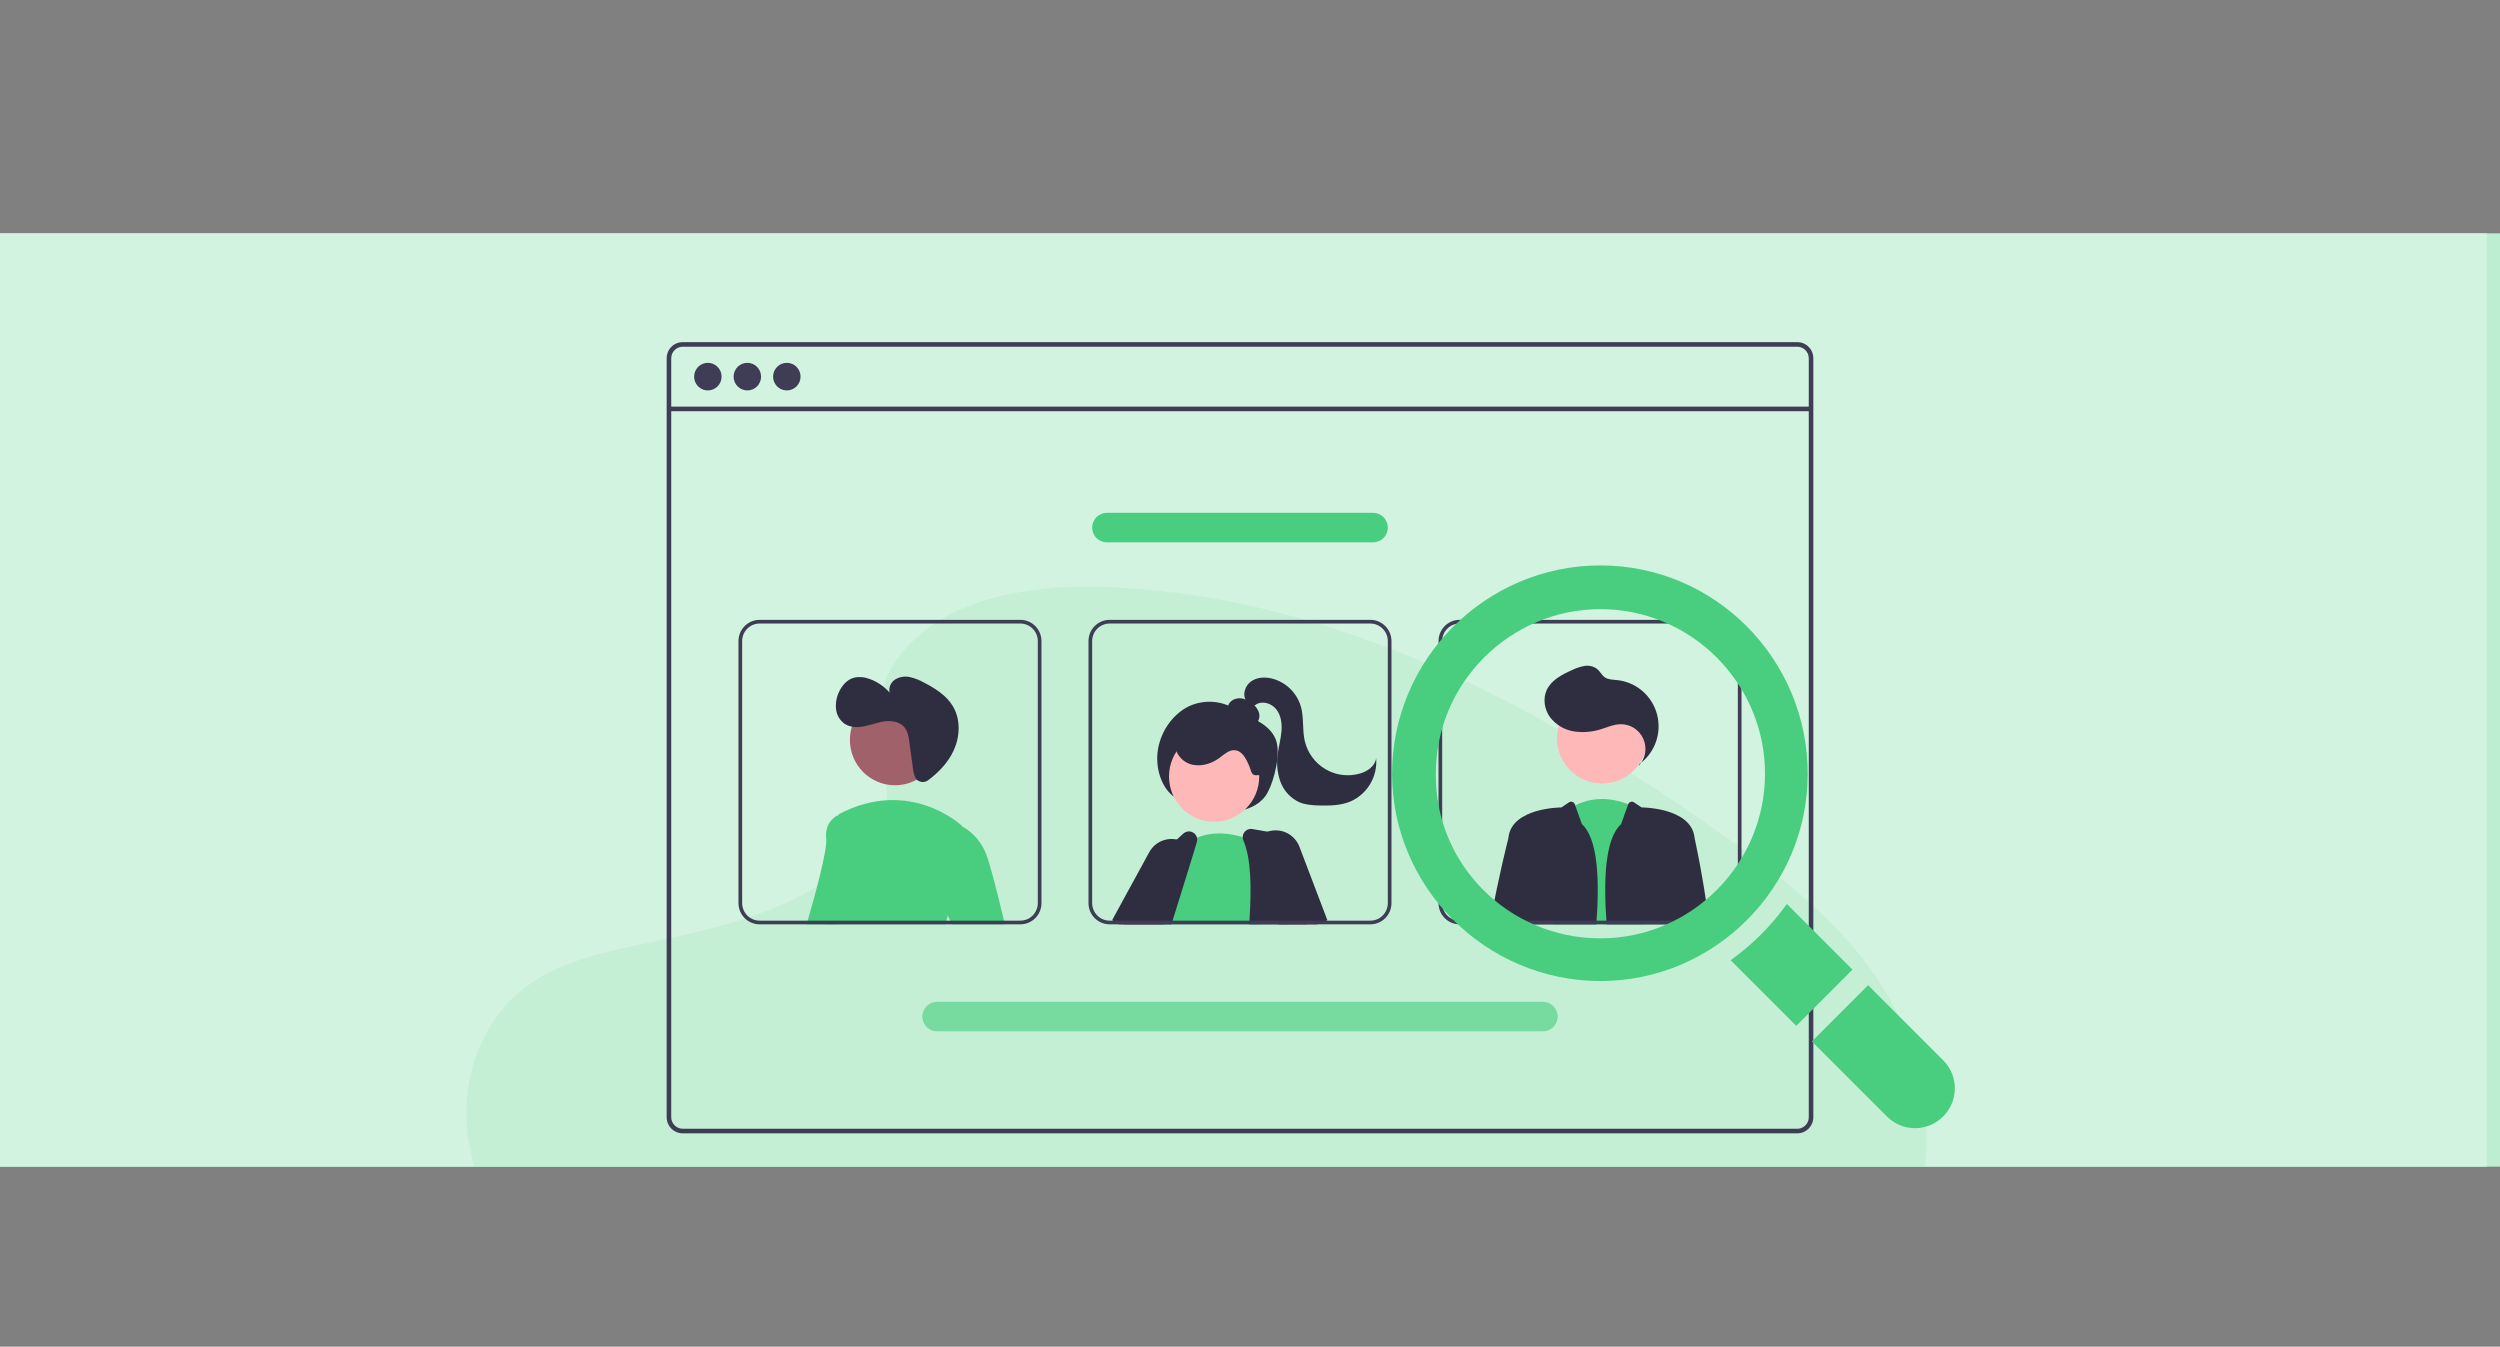 <svg width="375" height="202" viewBox="0 0 375 202" fill="none" xmlns="http://www.w3.org/2000/svg">
<rect x="0" y="0" width="375" height="202" fill="#808080" stroke="none"/>
<rect width="375" height="140" transform="translate(0 35)" fill="#BDEED1"/>
<g clip-path="url(#clip0_4253_2008)">
<rect width="373" height="140" transform="translate(0 35)" fill="#D1F3DF"/>
<path opacity="0.1" d="M137.581 95.546C145.015 88.932 156.679 87.576 167.295 88.103C200.644 89.759 230.747 105.86 256.785 124.072C266.213 130.664 275.494 137.769 281.612 146.848C294.078 165.328 290.373 190.933 273.054 206.157C267.16 211.339 260.016 215.315 252.682 218.828C239.641 225.089 225.57 230.113 210.772 231.548C200.217 232.566 189.532 231.739 179.041 230.317C149.726 226.336 120.951 217.543 96.834 202.516C86.256 195.917 76.284 187.718 71.924 177.043C67.563 166.369 70.354 152.847 81.156 146.53C85.623 143.918 90.965 142.737 96.193 141.631C103.891 140 111.711 138.392 118.659 135.077C125.833 131.653 134.328 125.029 132.905 117.45C131.384 109.304 130.161 102.161 137.581 95.546Z" fill="#49CE7F"/>
</g>
<g clip-path="url(#clip1_4253_2008)">
<path d="M269.595 51.32H102.402C101.765 51.32 101.154 51.575 100.704 52.027C100.254 52.48 100.001 53.093 100 53.733V167.586C100.001 168.226 100.254 168.84 100.704 169.292C101.154 169.745 101.765 169.999 102.402 170H269.595C269.943 170 270.286 169.924 270.601 169.778C270.916 169.632 271.196 169.419 271.422 169.153C271.441 169.132 271.458 169.11 271.474 169.087C271.617 168.91 271.733 168.713 271.818 168.502C271.939 168.212 272.001 167.901 272 167.586V53.733C271.999 53.093 271.746 52.479 271.295 52.026C270.844 51.574 270.233 51.319 269.595 51.32ZM271.314 167.586C271.314 167.923 271.216 168.252 271.03 168.533C270.866 168.78 270.642 168.982 270.38 169.12C270.138 169.246 269.869 169.311 269.595 169.311H102.402C101.947 169.31 101.511 169.128 101.189 168.805C100.867 168.482 100.686 168.043 100.686 167.586V53.733C100.686 53.276 100.867 52.838 101.189 52.514C101.511 52.191 101.947 52.009 102.402 52.009H269.595C270.051 52.009 270.488 52.19 270.81 52.514C271.132 52.837 271.314 53.276 271.314 53.733V167.586Z" fill="#3F3D56"/>
<path d="M271.656 60.993H100.342V61.683H271.656V60.993Z" fill="#3F3D56"/>
<path d="M106.179 58.565C107.316 58.565 108.238 57.638 108.238 56.495C108.238 55.351 107.316 54.425 106.179 54.425C105.041 54.425 104.119 55.351 104.119 56.495C104.119 57.638 105.041 58.565 106.179 58.565Z" fill="#3F3D56"/>
<path d="M112.101 58.565C113.238 58.565 114.161 57.638 114.161 56.495C114.161 55.351 113.238 54.425 112.101 54.425C110.963 54.425 110.041 55.351 110.041 56.495C110.041 57.638 110.963 58.565 112.101 58.565Z" fill="#3F3D56"/>
<path d="M118.023 58.565C119.161 58.565 120.083 57.638 120.083 56.495C120.083 55.351 119.161 54.425 118.023 54.425C116.885 54.425 115.963 55.351 115.963 56.495C115.963 57.638 116.885 58.565 118.023 58.565Z" fill="#3F3D56"/>
<path d="M176.291 119.653C174.231 118.305 173.206 115.173 173.711 112.309C174.216 109.445 176.117 106.978 178.396 105.914C179.504 105.412 180.72 105.194 181.933 105.281C183.145 105.367 184.318 105.755 185.345 106.41C187.434 107.694 190.39 108.398 191.382 110.967C192.145 112.941 191.178 116.951 190.151 118.868C189.264 120.526 187.578 121.284 185.995 121.613C184.242 121.973 182.434 121.949 180.691 121.545C178.949 121.141 177.313 120.366 175.894 119.272L176.291 119.653Z" fill="#2F2E41"/>
<path d="M175.217 134.866L173.57 137.72L173.352 138.096L173.035 138.65H168.179L168.507 138.096L169.355 136.659L171.333 133.305L173.572 134.204L175.217 134.866Z" fill="#FFB8B8"/>
<path d="M167.816 138.65L166.929 138.096L166.818 138.027L172.385 127.832C172.625 127.391 172.949 127.002 173.339 126.688C173.729 126.373 174.177 126.139 174.658 126C175.264 125.818 175.907 125.795 176.525 125.931C176.886 126.007 177.233 126.138 177.555 126.318C177.688 126.391 177.816 126.473 177.938 126.562C178.409 126.894 178.796 127.332 179.067 127.841C179.391 128.437 179.551 129.109 179.53 129.787C179.51 130.466 179.31 131.127 178.952 131.702L176.806 135.148L174.972 138.096L174.627 138.65H167.816Z" fill="#2F2E41"/>
<path d="M182.118 123.271C185.854 123.271 188.883 120.227 188.883 116.473C188.883 112.718 185.854 109.674 182.118 109.674C178.381 109.674 175.353 112.718 175.353 116.473C175.353 120.227 178.381 123.271 182.118 123.271Z" fill="#FFB8B8"/>
<path d="M188.909 138.65H173.702L173.771 138.453C173.732 138.334 173.696 138.215 173.663 138.096C173.628 137.972 173.597 137.844 173.57 137.72C173.323 136.561 173.323 135.363 173.572 134.204C174.413 130.058 177.765 126.689 177.765 126.689C177.822 126.645 177.88 126.603 177.938 126.562C178.437 126.195 178.978 125.89 179.55 125.654C182.04 124.616 184.651 125.034 186.405 125.571C187.016 125.757 187.614 125.985 188.193 126.255C188.397 126.352 188.507 126.412 188.507 126.412L188.68 131.73L188.89 138.096L188.909 138.65Z" fill="#49CE7F"/>
<path d="M195.944 138.096L194.781 132.156L193.608 126.166C193.559 125.919 193.437 125.692 193.258 125.516C193.078 125.339 192.85 125.221 192.603 125.178L190.146 124.752L187.86 124.356C187.639 124.316 187.412 124.337 187.203 124.418C186.993 124.498 186.81 124.635 186.672 124.812C186.501 125.028 186.406 125.295 186.405 125.571C186.405 125.741 186.44 125.91 186.507 126.066C187.7 128.862 187.722 133.288 187.419 138.096C187.405 138.279 187.394 138.464 187.38 138.65H196.054L195.944 138.096Z" fill="#2F2E41"/>
<path d="M179.55 125.654C179.499 125.453 179.399 125.267 179.26 125.114C179.12 124.961 178.944 124.845 178.749 124.777C178.554 124.709 178.345 124.69 178.141 124.724C177.937 124.757 177.744 124.841 177.58 124.967L176.525 125.931L172.206 129.883C172.072 130.005 171.966 130.155 171.898 130.324C171.41 131.494 170.46 133.806 169.355 136.659C169.176 137.125 168.992 137.603 168.802 138.096C168.736 138.279 168.664 138.464 168.592 138.65H175.71C175.768 138.464 175.826 138.279 175.883 138.096C176.2 137.091 176.509 136.106 176.806 135.148C177.676 132.366 178.461 129.839 179.068 127.841C179.235 127.287 179.389 126.776 179.527 126.307C179.592 126.095 179.6 125.87 179.55 125.654Z" fill="#2F2E41"/>
<path d="M197.541 138.65H198.001L197.938 138.495L197.77 138.096L195.178 131.915L194.781 132.156L191.597 134.091L193.231 138.096L193.457 138.65H196.054H197.541Z" fill="#FFB8B8"/>
<path d="M194.914 127.013C194.563 126.091 193.871 125.34 192.982 124.919C192.094 124.497 191.077 124.437 190.146 124.752C190.027 124.791 189.91 124.838 189.796 124.89C189.143 125.183 188.587 125.656 188.193 126.255C188.032 126.494 187.9 126.751 187.799 127.021C187.62 127.491 187.536 127.991 187.55 128.493C187.565 128.995 187.679 129.489 187.884 129.947L188.68 131.73L191.528 138.096L191.776 138.65H197.541L197.938 138.495L198.968 138.096L199.111 138.041L194.914 127.013Z" fill="#2F2E41"/>
<path d="M187.431 108.665C187.667 108.736 187.919 108.726 188.15 108.639C188.38 108.551 188.575 108.389 188.704 108.179C188.827 107.965 188.899 107.725 188.915 107.478C188.931 107.231 188.891 106.984 188.797 106.755C188.605 106.299 188.303 105.898 187.917 105.589C187.479 105.191 186.946 104.913 186.37 104.784C186.082 104.721 185.784 104.722 185.496 104.786C185.209 104.849 184.938 104.974 184.703 105.152C184.472 105.336 184.3 105.585 184.211 105.867C184.121 106.149 184.117 106.452 184.2 106.736C184.375 107.247 184.849 107.589 185.323 107.843C186.263 108.348 187.3 108.644 188.364 108.712L187.431 108.665Z" fill="#2F2E41"/>
<path d="M188.747 116.27C187.659 116.42 187.799 115.864 187.364 114.851C186.928 113.838 186.345 112.636 185.252 112.534C184.356 112.449 183.618 113.169 182.892 113.704C181.598 114.656 179.855 115.122 178.356 114.551C176.856 113.98 175.814 112.184 176.383 110.677C176.56 110.261 176.82 109.886 177.148 109.575C177.475 109.264 177.862 109.024 178.285 108.87C179.135 108.566 180.037 108.44 180.936 108.5C182.936 108.564 184.898 109.069 186.683 109.978C187.914 110.607 189.114 111.507 189.581 112.814C190.048 114.12 190.356 115.956 189.02 116.31L188.747 116.27Z" fill="#2F2E41"/>
<path d="M186.875 105.07C186.337 104.13 186.781 102.84 187.661 102.211C188.541 101.583 189.72 101.521 190.77 101.774C191.808 102.036 192.759 102.569 193.528 103.317C194.297 104.066 194.856 105.005 195.15 106.039C195.595 107.684 195.33 109.45 195.708 111.112C195.909 111.998 196.288 112.833 196.822 113.566C197.357 114.298 198.035 114.914 198.815 115.373C199.594 115.833 200.46 116.127 201.357 116.238C202.254 116.349 203.165 116.274 204.032 116.018C205.162 115.685 206.31 114.874 206.421 113.696C206.538 115.049 206.231 116.405 205.543 117.574C204.856 118.742 203.821 119.666 202.585 120.214C201.129 120.825 199.505 120.864 197.929 120.824C196.901 120.797 195.85 120.735 194.902 120.336C194.246 120.035 193.657 119.606 193.168 119.073C192.679 118.541 192.301 117.916 192.056 117.234C191.573 115.865 191.443 114.395 191.677 112.962C191.832 111.847 192.141 110.754 192.227 109.631C192.313 108.509 192.15 107.31 191.461 106.422C190.772 105.534 189.457 105.081 188.478 105.628C188.084 105.848 187.767 106.207 187.339 106.349C186.912 106.491 186.306 106.242 186.345 105.791L186.875 105.07Z" fill="#2F2E41"/>
<path d="M233.04 138.65L233.093 138.096L234.646 121.854C235.155 121.453 235.703 121.103 236.28 120.81C239.477 119.191 242.562 119.966 244.232 120.636C244.674 120.81 245.101 121.02 245.51 121.264L246.419 138.096L246.449 138.65H233.04Z" fill="#49CE7F"/>
<path d="M240.316 117.531C244.052 117.531 247.081 114.487 247.081 110.732C247.081 106.978 244.052 103.934 240.316 103.934C236.579 103.934 233.55 106.978 233.55 110.732C233.55 114.487 236.579 117.531 240.316 117.531Z" fill="#FFB8B8"/>
<path d="M245.805 114.877C246.308 114.345 246.641 113.674 246.764 112.95C246.886 112.226 246.791 111.482 246.492 110.813C246.192 110.143 245.701 109.578 245.081 109.19C244.461 108.802 243.74 108.607 243.01 108.632C242.075 108.663 241.193 109.048 240.3 109.33C238.947 109.793 237.504 109.923 236.09 109.711C234.668 109.489 233.385 108.728 232.505 107.584C231.668 106.428 231.407 104.824 231.998 103.524C232.681 102.023 234.276 101.196 235.776 100.524C236.381 100.219 237.027 100.006 237.693 99.89C238.027 99.835 238.369 99.849 238.697 99.932C239.026 100.015 239.333 100.165 239.601 100.374C240.023 100.738 240.27 101.286 240.729 101.601C241.245 101.957 241.916 101.947 242.538 102.01C243.941 102.151 245.268 102.718 246.342 103.636C247.417 104.553 248.188 105.777 248.553 107.146C248.918 108.514 248.859 109.962 248.386 111.296C247.912 112.63 247.045 113.788 245.901 114.616L245.805 114.877Z" fill="#2F2E41"/>
<path d="M237.288 123.622L236.28 120.81L236.217 120.635C236.187 120.552 236.139 120.476 236.076 120.415C236.013 120.353 235.936 120.307 235.853 120.279C235.769 120.252 235.681 120.243 235.594 120.255C235.506 120.267 235.423 120.299 235.35 120.348L234.205 121.115C234.205 121.115 226.865 121.115 226.276 125.541C226.267 125.61 226.256 125.687 226.248 125.77C226.248 125.774 226.247 125.778 226.245 125.781C226.171 126.072 224.785 131.453 223.595 138.096C223.563 138.279 223.529 138.464 223.496 138.65H239.447C239.966 131.976 239.676 125.772 237.288 123.622Z" fill="#2F2E41"/>
<path d="M256.315 138.096C255.445 131.281 254.2 125.77 254.2 125.77C254.189 125.687 254.178 125.61 254.17 125.54C253.583 121.114 246.242 121.114 246.242 121.114L245.098 120.348C245.025 120.299 244.942 120.267 244.855 120.256C244.768 120.244 244.679 120.252 244.595 120.28C244.512 120.307 244.436 120.354 244.373 120.415C244.31 120.477 244.261 120.552 244.232 120.636L243.16 123.622C240.772 125.772 240.482 131.976 241.001 138.649L256.384 138.65C256.362 138.464 256.337 138.279 256.315 138.096Z" fill="#2F2E41"/>
<path d="M127.111 122.579L125.475 138.096L125.417 138.65H120.99C121.043 138.47 121.095 138.284 121.15 138.096C122.406 133.767 124.117 127.448 123.932 125.773C123.643 123.16 125.667 122.288 125.667 122.288L125.794 122.313L127.111 122.579Z" fill="#49CE7F"/>
<path d="M134.249 117.789C137.986 117.789 141.014 114.745 141.014 110.991C141.014 107.236 137.986 104.192 134.249 104.192C130.513 104.192 127.484 107.236 127.484 110.991C127.484 114.745 130.513 117.789 134.249 117.789Z" fill="#A0616A"/>
<path d="M143.006 135.356C142.665 135.988 142.386 136.651 142.172 137.338C142.092 137.581 142.015 137.836 141.943 138.096C141.891 138.276 141.844 138.461 141.797 138.65H123.954C123.979 138.467 124.001 138.282 124.026 138.096C124.938 130.858 125.676 123.511 125.794 122.313C125.805 122.199 125.811 122.141 125.811 122.141C136.503 116.478 144.307 123.885 144.307 123.885C144.307 123.885 144.318 123.938 144.334 124.04C144.505 125.075 145.375 131.121 143.006 135.356Z" fill="#49CE7F"/>
<path d="M142.172 137.338L140.982 134.775L141.271 124.611L144.334 124.04L144.442 124.021C146.025 124.946 147.25 126.382 147.918 128.095C148.513 129.59 149.645 134.085 150.6 138.096C150.645 138.282 150.689 138.467 150.733 138.65H142.781L142.524 138.096L142.172 137.338Z" fill="#49CE7F"/>
<path d="M153.055 92.978H113.936C113.097 92.979 112.293 93.314 111.7 93.91C111.106 94.507 110.773 95.315 110.771 96.158V135.469C110.773 136.312 111.106 137.121 111.7 137.717C112.293 138.313 113.097 138.649 113.936 138.65H153.055C153.894 138.649 154.699 138.314 155.292 137.718C155.885 137.121 156.219 136.313 156.22 135.469V96.158C156.219 95.315 155.885 94.506 155.292 93.91C154.699 93.314 153.894 92.978 153.055 92.978ZM155.669 135.469C155.668 136.166 155.392 136.834 154.902 137.326C154.412 137.819 153.748 138.095 153.055 138.096H113.936C113.243 138.095 112.579 137.818 112.089 137.326C111.599 136.833 111.323 136.166 111.322 135.469V96.158C111.323 95.462 111.599 94.794 112.089 94.302C112.579 93.809 113.243 93.532 113.936 93.531H153.055C153.748 93.532 154.412 93.809 154.902 94.301C155.392 94.794 155.668 95.462 155.669 96.158V135.469ZM125.475 138.096L125.417 138.65H141.797C141.844 138.461 141.891 138.276 141.943 138.096H125.475Z" fill="#3F3D56"/>
<path d="M205.557 92.978H166.438C165.599 92.979 164.795 93.314 164.202 93.91C163.608 94.507 163.275 95.315 163.274 96.158V135.469C163.275 136.312 163.608 137.121 164.202 137.717C164.795 138.313 165.599 138.649 166.438 138.65H205.557C206.396 138.649 207.201 138.314 207.794 137.718C208.387 137.121 208.721 136.313 208.722 135.469V96.158C208.721 95.315 208.387 94.506 207.794 93.91C207.201 93.314 206.396 92.978 205.557 92.978ZM208.171 135.469C208.17 136.166 207.895 136.834 207.404 137.326C206.914 137.819 206.25 138.095 205.557 138.096H166.438C165.746 138.095 165.081 137.818 164.591 137.326C164.101 136.833 163.826 136.166 163.824 135.469V96.158C163.826 95.462 164.101 94.794 164.591 94.302C165.081 93.809 165.746 93.532 166.438 93.531H205.557C206.25 93.532 206.914 93.809 207.404 94.301C207.895 94.794 208.17 95.462 208.171 96.158V135.469ZM173.663 138.096C173.696 138.215 173.732 138.334 173.771 138.453L173.702 138.65H187.38C187.394 138.464 187.405 138.279 187.419 138.096H173.663Z" fill="#3F3D56"/>
<path d="M258.062 92.978H218.943C218.104 92.978 217.299 93.314 216.706 93.91C216.113 94.506 215.779 95.315 215.778 96.158V135.469C215.779 136.313 216.113 137.121 216.706 137.718C217.299 138.314 218.104 138.649 218.943 138.65H258.062C258.901 138.649 259.705 138.313 260.298 137.717C260.892 137.121 261.225 136.312 261.226 135.469V96.158C261.225 95.315 260.892 94.507 260.298 93.91C259.705 93.314 258.901 92.979 258.062 92.978ZM260.676 135.469C260.675 136.166 260.399 136.833 259.909 137.326C259.419 137.818 258.755 138.095 258.062 138.096H218.943C218.25 138.095 217.586 137.819 217.096 137.326C216.606 136.834 216.33 136.166 216.329 135.469V96.158C216.33 95.462 216.606 94.794 217.096 94.301C217.586 93.809 218.25 93.532 218.943 93.531H258.062C258.755 93.532 259.419 93.809 259.909 94.302C260.399 94.794 260.675 95.462 260.676 96.158V135.469ZM239.489 138.096C239.475 138.279 239.461 138.464 239.447 138.65H251.316C251.338 138.467 251.363 138.281 251.385 138.096H239.489Z" fill="#3F3D56"/>
<path d="M231.447 154.704H140.551C139.967 154.704 139.406 154.471 138.993 154.056C138.58 153.64 138.347 153.077 138.347 152.49C138.347 151.902 138.58 151.339 138.993 150.924C139.406 150.509 139.967 150.275 140.551 150.275H231.447C232.031 150.275 232.592 150.509 233.005 150.924C233.418 151.339 233.651 151.902 233.651 152.49C233.651 153.077 233.418 153.64 233.005 154.056C232.592 154.471 232.031 154.704 231.447 154.704Z" fill="#77DA9F"/>
<path d="M205.969 81.352H166.029C165.445 81.352 164.884 81.119 164.471 80.704C164.058 80.288 163.826 79.725 163.826 79.138C163.826 78.551 164.058 77.987 164.471 77.572C164.884 77.157 165.445 76.924 166.029 76.924H205.969C206.553 76.924 207.113 77.157 207.527 77.572C207.94 77.987 208.172 78.551 208.172 79.138C208.172 79.725 207.94 80.288 207.527 80.704C207.113 81.119 206.553 81.352 205.969 81.352Z" fill="#49CE7F"/>
<path d="M137.485 116.914C137.714 117.141 138.017 117.277 138.338 117.298C138.659 117.318 138.977 117.222 139.233 117.026C140.827 115.839 142.227 114.36 143.056 112.557C144.005 110.491 144.111 107.955 142.966 105.991C141.999 104.331 140.29 103.26 138.588 102.38C137.927 102.005 137.215 101.729 136.474 101.561C135.726 101.395 134.942 101.522 134.284 101.916C133.962 102.119 133.708 102.415 133.556 102.765C133.403 103.116 133.359 103.504 133.43 103.879C132.612 102.941 131.565 102.235 130.391 101.829C129.652 101.539 128.843 101.48 128.071 101.66C126.99 101.968 126.201 102.933 125.77 103.975C125.421 104.768 125.301 105.643 125.422 106.501C125.486 106.928 125.639 107.336 125.87 107.7C126.101 108.064 126.405 108.376 126.764 108.614C127.657 109.169 128.797 109.129 129.823 108.902C130.848 108.675 131.842 108.281 132.887 108.181C133.933 108.081 135.098 108.343 135.734 109.183C136.182 109.774 136.297 110.547 136.398 111.284L136.921 115.114C136.964 115.669 137.105 116.211 137.337 116.715C137.377 116.788 137.427 116.854 137.485 116.914Z" fill="#2F2E41"/>
</g>
<path d="M280.219 147.781L291.469 159.031C293.813 161.375 293.813 165.125 291.469 167.469C289.125 169.812 285.375 169.812 283.031 167.469L271.781 156.219L280.219 147.781ZM268.031 135.593L277.875 145.437L269.437 153.874L259.593 144.031C262.875 141.687 265.687 138.874 268.031 135.593ZM240.062 84.812C257.25 84.812 271.156 98.874 271.156 116.062C271.156 133.25 257.094 147.156 240.062 147.156C222.874 147.156 208.812 133.094 208.812 116.062C208.812 98.874 222.874 84.812 240.062 84.812ZM240.062 140.75C253.656 140.75 264.75 129.656 264.75 116.062C264.75 102.468 253.656 91.374 240.062 91.374C226.468 91.374 215.374 102.468 215.374 116.062C215.218 129.656 226.312 140.75 240.062 140.75Z" fill="#49CE7F"/>
<defs>
<clipPath id="clip0_4253_2008">
<rect width="373" height="140" fill="white" transform="translate(0 35)"/>
</clipPath>
<clipPath id="clip1_4253_2008">
<rect width="172" height="170" fill="white" transform="translate(100)"/>
</clipPath>
</defs>
</svg>
